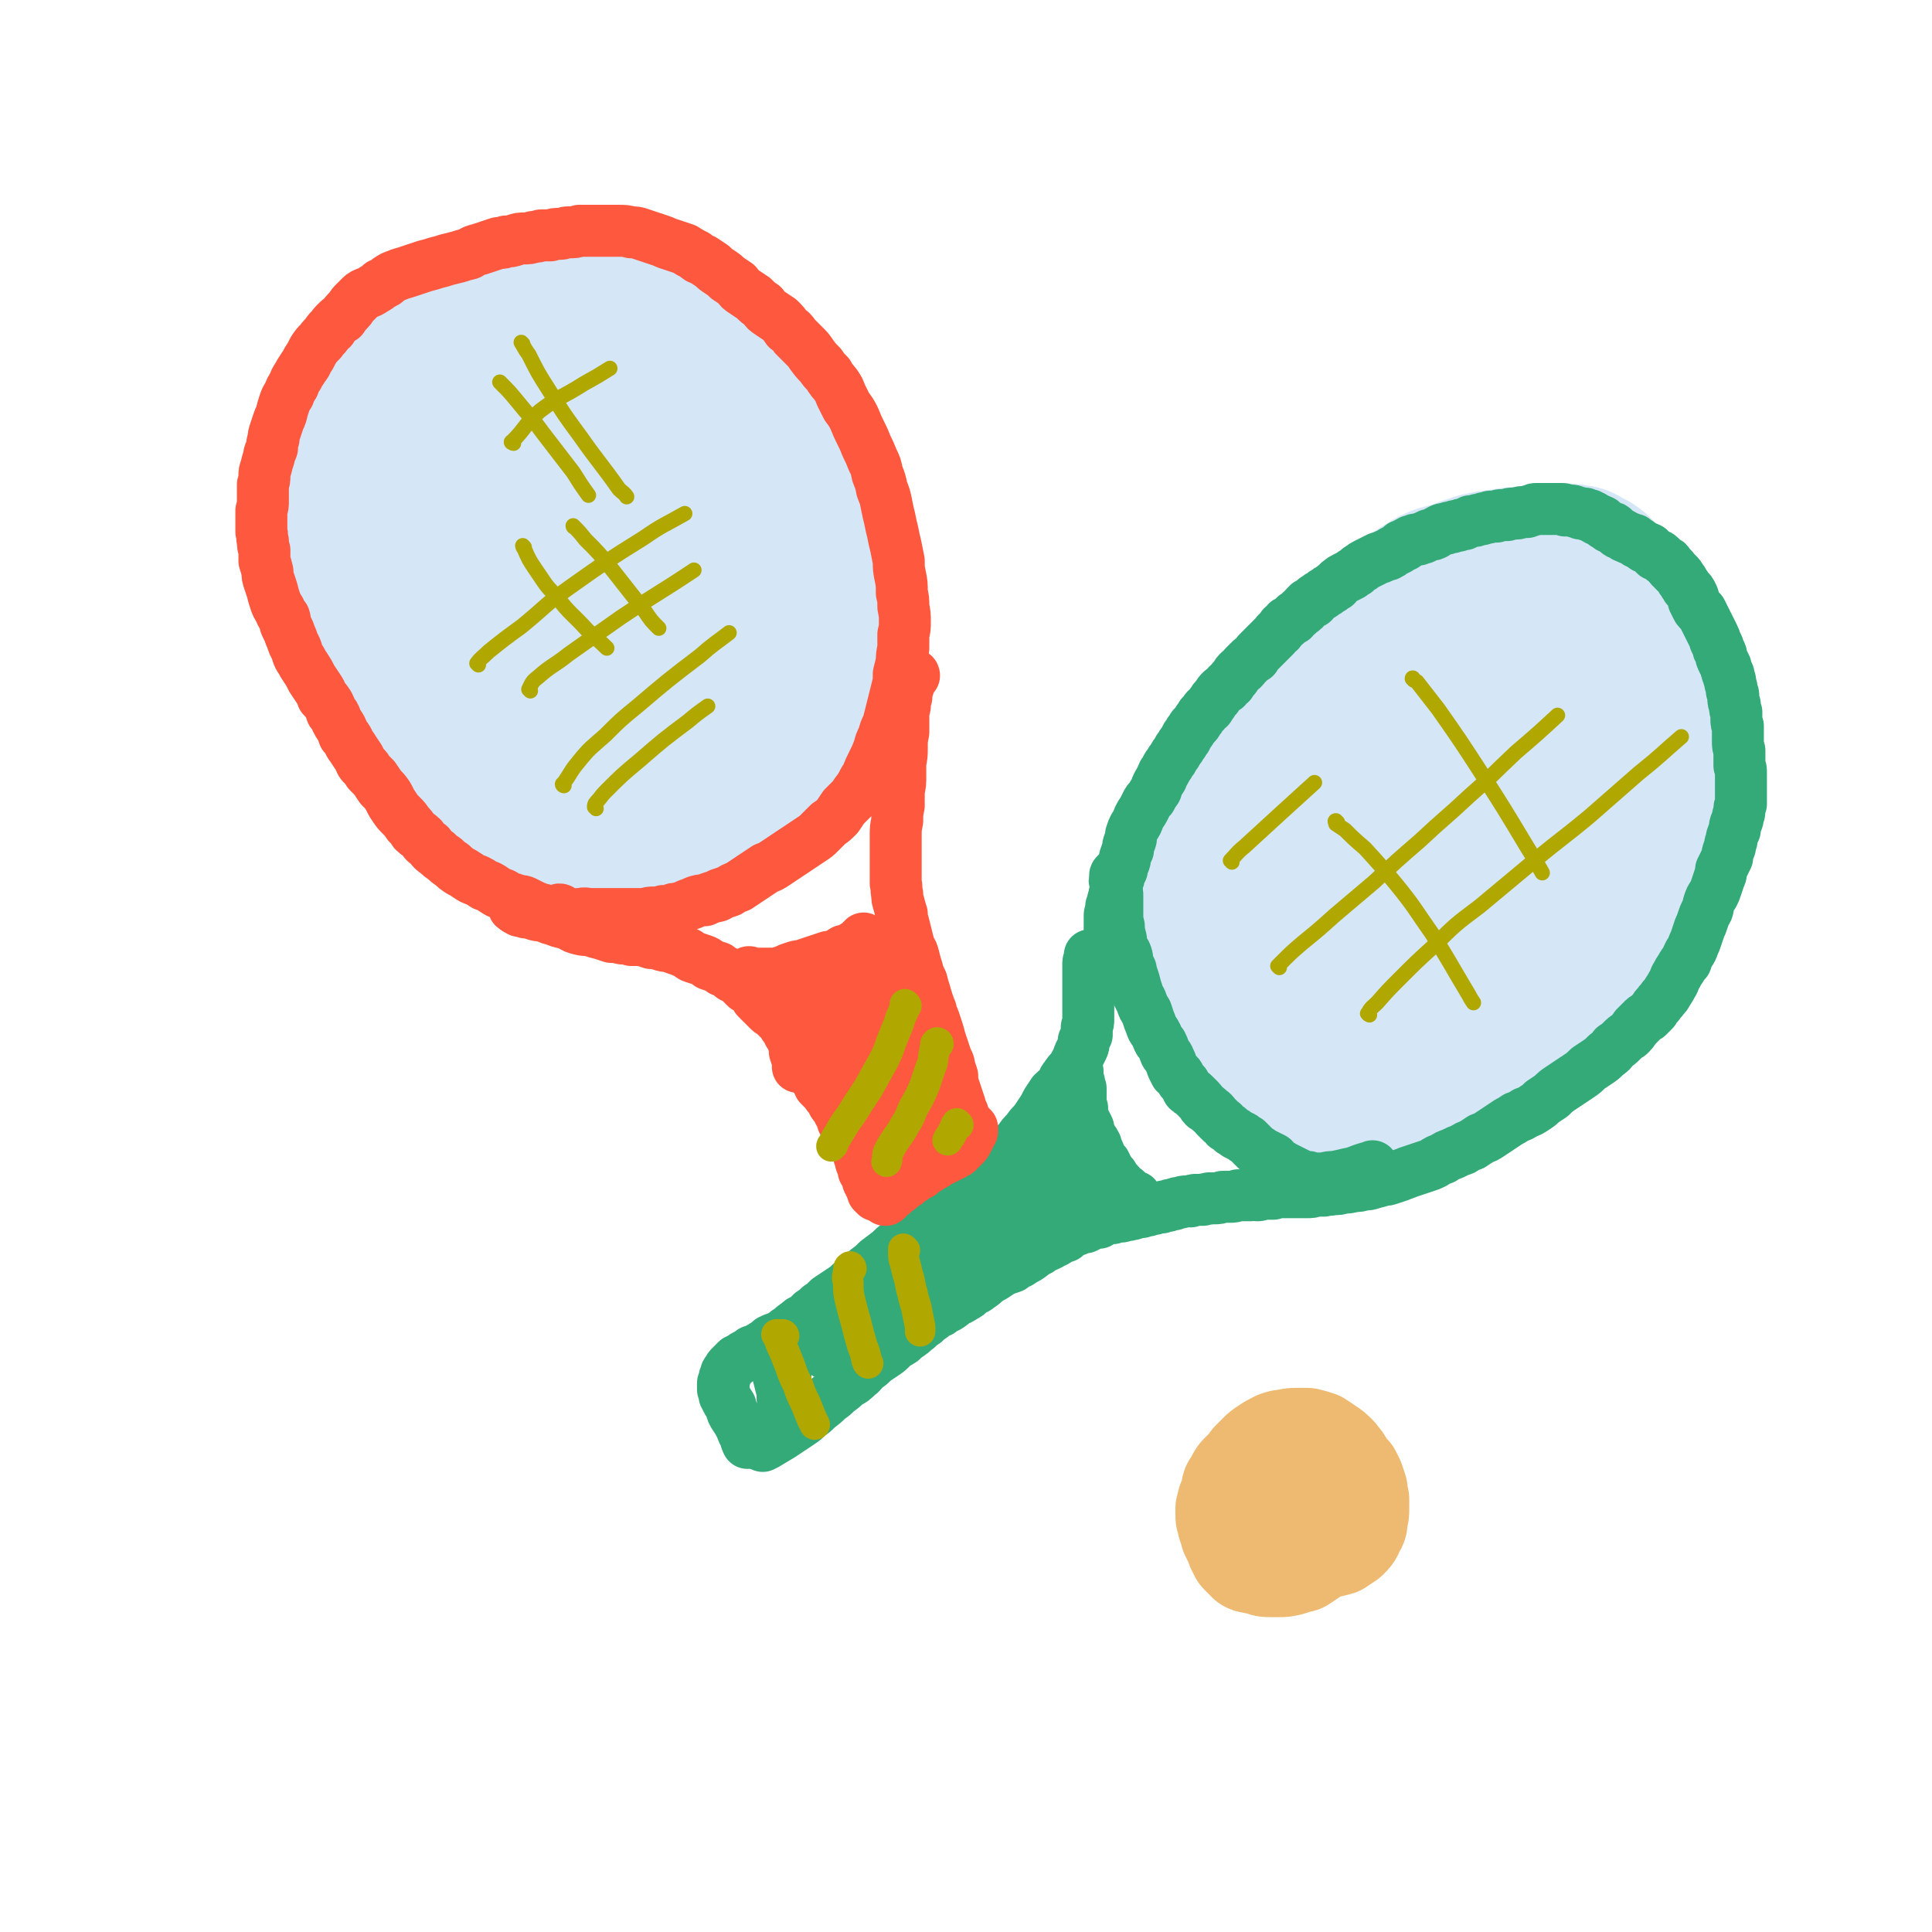 <svg viewBox='0 0 1264 1264' version='1.1' xmlns='http://www.w3.org/2000/svg' xmlns:xlink='http://www.w3.org/1999/xlink'><g fill='none' stroke='rgb(213,230,247)' stroke-width='68' stroke-linecap='round' stroke-linejoin='round'><path d='M345,571c0,0 -1,-1 -1,-1 0,0 0,1 0,1 -1,0 -1,0 -3,0 -1,0 -1,0 -1,0 -1,-1 -1,-1 -2,-2 0,-1 0,-1 -1,-2 0,-1 0,-1 -1,-3 -1,-1 -1,-1 -2,-2 0,-1 0,-1 -1,-2 -1,-1 -1,-1 -2,-2 -1,-1 -1,-1 -1,-2 -1,-1 -1,-2 -2,-3 -1,-2 -1,-2 -1,-4 -2,-2 -1,-2 -3,-5 -1,-2 -1,-2 -2,-4 -2,-2 -2,-2 -3,-3 -2,-2 -2,-2 -3,-4 -1,-2 -1,-2 -3,-4 -2,-2 -2,-2 -4,-4 -1,-3 -1,-3 -3,-5 -2,-2 -2,-2 -4,-4 -2,-3 -2,-3 -4,-5 -2,-3 -2,-3 -4,-6 -1,-2 -1,-2 -3,-5 -2,-3 -2,-3 -4,-5 -2,-3 -2,-3 -4,-6 -2,-3 -2,-3 -4,-6 -3,-4 -3,-4 -5,-8 -2,-4 -2,-4 -4,-7 -3,-5 -2,-5 -5,-9 -2,-3 -2,-3 -4,-7 -2,-4 -2,-4 -5,-7 -2,-4 -2,-4 -4,-8 -2,-4 -2,-4 -4,-8 -2,-5 -2,-5 -4,-11 -2,-4 -2,-4 -3,-9 -1,-5 -2,-5 -3,-10 -1,-4 -1,-4 -2,-9 -1,-5 -1,-5 -2,-10 -1,-6 -1,-6 -2,-12 -1,-6 -1,-6 -1,-13 -1,-5 -1,-5 -1,-11 0,-5 0,-5 0,-10 0,-6 0,-6 1,-12 0,-6 0,-6 1,-13 1,-7 1,-7 3,-13 2,-7 2,-7 4,-13 2,-7 2,-7 4,-13 2,-5 2,-5 5,-10 2,-5 2,-5 4,-9 4,-5 4,-5 8,-10 4,-5 3,-5 7,-10 5,-6 5,-6 11,-11 5,-6 4,-6 10,-11 5,-5 6,-5 12,-9 5,-4 5,-4 11,-8 5,-3 5,-3 11,-5 5,-2 5,-2 11,-3 5,-2 5,-2 10,-3 7,-2 7,-2 15,-3 6,-1 6,-1 12,-2 6,-1 6,-1 12,-1 6,0 6,0 12,0 5,0 5,0 10,1 5,1 5,1 10,3 4,1 4,1 8,2 6,2 6,2 12,5 5,2 5,2 10,5 4,2 4,2 9,6 5,3 5,3 9,7 5,4 5,4 9,9 5,4 5,4 9,9 4,6 4,6 8,11 4,5 5,5 8,10 5,6 4,6 8,12 4,6 4,6 8,12 3,5 3,5 5,10 4,8 4,8 7,16 3,5 3,5 5,11 2,7 3,7 5,14 2,7 2,7 4,14 2,7 2,7 4,14 1,7 1,7 2,14 0,8 0,8 1,15 0,8 0,8 0,16 -1,8 -1,8 -2,16 -1,8 -1,8 -3,15 -1,8 -1,8 -3,15 -2,7 -2,7 -5,14 -2,7 -2,7 -5,14 -3,8 -3,8 -6,15 -4,8 -4,8 -8,15 -3,7 -3,8 -8,14 -4,6 -4,6 -8,11 -4,6 -4,6 -9,10 -5,5 -5,5 -10,9 -5,5 -5,5 -11,9 -6,4 -6,4 -12,8 -5,3 -5,3 -11,5 -5,2 -6,2 -11,3 -7,1 -7,1 -13,1 -6,0 -7,0 -13,-1 -6,-1 -6,-1 -13,-2 -6,-1 -6,-1 -13,-2 -6,-1 -6,-1 -13,-2 -5,-1 -5,-1 -11,-3 -6,-2 -6,-2 -11,-4 -7,-4 -7,-4 -13,-8 -6,-5 -6,-5 -12,-10 -5,-6 -5,-6 -10,-12 -6,-6 -6,-6 -11,-13 -6,-8 -6,-8 -10,-16 -5,-9 -6,-9 -10,-18 -4,-10 -4,-10 -8,-20 -3,-9 -3,-9 -6,-19 -3,-10 -3,-10 -6,-19 -3,-11 -3,-11 -5,-21 -3,-12 -3,-12 -5,-24 -2,-12 -2,-12 -3,-24 -1,-9 -1,-9 -1,-19 0,-7 0,-7 1,-14 1,-6 1,-6 4,-11 2,-6 2,-6 5,-12 4,-6 5,-6 10,-12 6,-7 5,-7 11,-13 7,-6 7,-6 14,-13 7,-5 7,-6 14,-10 7,-5 8,-5 15,-8 8,-3 8,-3 16,-5 8,-1 8,-1 16,-1 9,1 9,1 18,3 8,3 9,3 17,8 9,5 9,5 16,13 9,8 9,8 17,17 8,10 8,10 15,20 7,11 7,11 12,23 6,13 6,13 10,26 5,15 5,15 8,31 2,15 2,15 2,31 0,16 1,16 -1,33 -2,16 -2,17 -6,33 -4,15 -4,15 -10,29 -5,9 -4,10 -11,18 -7,7 -7,9 -16,12 -11,4 -12,4 -24,2 -13,-3 -13,-5 -25,-11 -13,-7 -13,-7 -26,-15 -9,-5 -9,-6 -18,-12 -10,-7 -10,-7 -19,-14 -5,-4 -6,-4 -10,-9 -6,-9 -6,-9 -10,-18 -4,-9 -3,-10 -4,-20 -2,-15 -2,-15 -1,-30 1,-19 2,-19 5,-37 4,-19 4,-19 10,-37 6,-16 5,-17 13,-32 5,-9 5,-10 12,-18 6,-6 7,-7 14,-11 10,-5 10,-5 20,-7 12,-2 12,-2 24,-1 13,1 13,1 26,6 12,5 13,5 24,14 12,9 12,9 20,22 10,14 10,14 15,30 6,18 7,19 8,37 2,18 1,19 -2,36 -4,17 -4,17 -12,33 -7,16 -7,16 -18,31 -9,13 -9,14 -21,24 -10,8 -10,10 -23,13 -10,2 -12,2 -22,-2 -13,-4 -13,-5 -24,-14 -10,-8 -10,-9 -18,-20 -8,-11 -8,-12 -13,-25 -6,-13 -6,-13 -8,-27 -2,-16 -2,-16 -1,-32 1,-16 1,-16 6,-31 4,-14 5,-14 13,-26 7,-12 7,-13 17,-23 9,-9 9,-9 20,-15 10,-5 11,-6 22,-7 11,-2 12,-1 22,2 12,4 13,4 23,13 13,11 13,11 22,25 11,16 11,16 18,33 7,16 7,16 10,32 2,14 2,15 -1,28 -1,12 -1,13 -7,23 -6,10 -6,11 -15,17 -9,7 -11,8 -22,8 -12,1 -14,1 -25,-4 -11,-6 -11,-8 -19,-18 -10,-12 -10,-13 -16,-27 -6,-15 -6,-16 -9,-32 -2,-12 -2,-12 -1,-24 1,-11 1,-11 4,-20 4,-8 4,-9 10,-15 5,-4 7,-4 14,-4 8,-1 8,-1 16,2 10,4 10,4 18,11 9,8 9,9 16,19 7,9 8,9 11,19 3,9 3,10 1,19 -1,9 -2,10 -7,18 -4,7 -5,8 -12,12 -7,3 -9,4 -17,2 -11,-3 -13,-4 -21,-13 -9,-10 -9,-12 -15,-25 -5,-13 -4,-14 -6,-28 -1,-14 -1,-14 0,-29 2,-13 2,-14 7,-26 4,-12 4,-12 11,-22 5,-8 5,-9 13,-14 6,-4 7,-5 14,-5 8,1 9,1 16,6 9,6 9,6 16,15 6,9 7,9 11,20 3,10 3,11 2,22 -1,9 -1,10 -6,18 -3,6 -4,7 -10,9 -9,4 -10,5 -20,4 -8,-1 -9,-2 -15,-7 -12,-10 -12,-11 -21,-24 -8,-12 -7,-12 -13,-25 -4,-9 -4,-9 -6,-18 -1,-7 -1,-7 -1,-13 0,-5 0,-5 2,-9 2,-3 3,-4 6,-5 5,-3 5,-3 10,-3 8,0 8,0 15,1 9,2 10,2 18,5 9,3 9,3 17,7 6,4 7,4 12,9 6,6 6,6 11,13 5,7 5,7 8,14 4,8 4,8 7,16 3,9 3,9 5,18 3,10 2,10 4,19 2,9 2,9 3,18 1,9 0,9 1,18 0,9 0,9 1,18 0,7 0,7 -1,14 0,6 0,6 0,13 -1,6 -1,6 -1,12 -1,6 0,6 -1,12 0,6 0,6 -1,12 -1,6 -1,6 -3,12 -2,7 -2,7 -4,13 -2,6 -2,6 -4,12 -1,4 -1,4 -4,9 -2,4 -2,4 -4,8 -3,5 -3,5 -6,10 -3,4 -3,4 -6,8 -4,4 -3,5 -7,8 -3,3 -4,3 -8,5 -3,2 -4,1 -7,3 -4,2 -4,2 -8,4 -4,2 -4,2 -8,4 -3,2 -3,3 -6,4 -4,2 -4,1 -7,2 -3,1 -3,1 -7,2 -4,0 -4,0 -8,0 -5,-1 -5,-1 -9,-1 -5,-1 -5,-1 -10,-2 -4,0 -4,0 -9,-1 -5,-1 -5,0 -9,-1 -5,-1 -5,-2 -9,-4 -5,-2 -5,-2 -10,-4 -5,-3 -5,-4 -10,-7 -5,-3 -5,-3 -10,-7 -4,-2 -4,-2 -8,-5 -5,-3 -5,-3 -9,-7 -5,-4 -5,-4 -9,-9 -4,-4 -4,-4 -9,-9 -4,-5 -4,-5 -8,-10 -4,-5 -4,-5 -7,-10 -4,-5 -4,-5 -7,-10 -4,-6 -4,-6 -8,-12 -4,-6 -4,-6 -7,-13 -3,-7 -3,-7 -6,-14 -3,-7 -3,-7 -6,-14 -2,-7 -2,-7 -5,-14 -3,-8 -3,-8 -6,-16 -2,-7 -2,-7 -5,-14 -2,-6 -2,-6 -5,-13 -1,-5 -2,-5 -3,-11 -1,-5 -1,-5 -2,-11 -1,-6 -1,-6 -2,-12 0,-8 0,-8 0,-15 0,-9 0,-9 1,-18 1,-8 1,-8 3,-16 1,-7 1,-7 4,-13 2,-7 2,-7 5,-13 4,-7 4,-7 9,-12 5,-7 5,-6 11,-12 5,-5 5,-5 10,-10 5,-4 6,-4 11,-8 5,-3 5,-3 11,-7 6,-4 6,-3 12,-7 7,-4 7,-4 14,-9 6,-4 6,-4 13,-8 6,-3 6,-3 13,-6 5,-3 5,-3 10,-4 5,-1 5,-1 10,-1 5,0 5,0 10,0 6,0 6,1 11,1 6,1 6,1 11,1 5,1 5,1 10,2 5,2 5,2 10,3 5,2 5,2 10,4 4,2 4,3 9,5 5,2 5,2 10,4 5,3 5,3 10,5 5,2 5,2 10,5 4,2 4,2 8,5 4,3 4,3 8,6 4,3 4,3 8,6 4,3 4,3 7,7 4,4 4,4 8,8 4,4 4,4 7,9 4,4 4,4 7,9 4,5 4,5 7,10 4,5 4,5 7,11 3,5 3,5 6,11 3,6 4,6 6,12 3,7 3,7 6,14 2,7 2,7 4,14 2,7 2,7 4,15 2,7 1,7 3,14 1,8 1,8 2,15 1,8 1,8 2,16 0,7 0,7 1,15 0,8 0,8 0,16 0,7 0,7 -1,14 -1,6 -1,7 -2,13 -1,6 -1,6 -3,12 -1,6 -1,6 -4,12 -2,7 -2,7 -5,13 -2,6 -2,6 -6,12 -3,5 -3,5 -6,9 -3,5 -3,5 -7,9 -4,4 -4,4 -9,7 -4,4 -4,4 -10,8 -5,4 -5,4 -10,8 -6,3 -6,3 -12,7 -5,3 -5,3 -11,5 -6,3 -5,3 -11,5 -5,2 -6,2 -11,4 -6,1 -6,1 -11,2 -6,1 -6,2 -12,2 -6,1 -6,1 -12,1 -6,0 -6,0 -12,0 -6,0 -6,0 -12,-1 -6,-1 -6,-2 -12,-4 -7,-3 -7,-3 -14,-6 -6,-3 -6,-3 -13,-6 -6,-2 -6,-2 -12,-5 -6,-3 -6,-3 -12,-6 -6,-5 -6,-5 -12,-11 -7,-6 -7,-6 -13,-14 -6,-7 -6,-7 -10,-15 -5,-9 -5,-9 -8,-18 -3,-8 -2,-9 -3,-18 '/><path d='M790,547c-1,0 -1,-1 -1,-1 0,0 0,0 0,0 1,-1 0,-1 0,-2 1,-4 1,-4 2,-7 2,-5 2,-4 5,-9 3,-6 3,-6 6,-12 4,-9 4,-9 8,-17 5,-9 5,-9 10,-19 6,-9 6,-9 11,-18 6,-8 5,-8 11,-16 6,-8 6,-8 12,-15 6,-7 6,-8 12,-14 7,-8 7,-7 14,-14 8,-6 8,-7 16,-12 8,-7 8,-7 17,-12 8,-5 8,-5 16,-10 8,-4 9,-4 17,-6 8,-3 8,-3 17,-6 9,-2 9,-2 18,-3 9,-2 9,-1 18,-2 9,-1 9,-1 17,-1 8,-1 8,-1 16,0 6,1 7,1 12,4 6,3 6,3 11,7 4,4 4,4 8,10 4,6 4,6 7,13 3,8 3,8 6,16 2,9 2,9 3,18 1,10 1,11 0,21 -1,12 -2,12 -5,24 -3,12 -3,12 -8,24 -5,14 -4,14 -10,28 -6,13 -6,13 -12,25 -9,16 -8,16 -17,31 -10,16 -10,16 -20,32 -10,15 -10,15 -21,29 -11,15 -10,15 -23,28 -12,13 -12,13 -25,24 -13,10 -13,11 -28,19 -14,7 -14,7 -29,11 -14,4 -14,4 -29,5 -11,0 -12,0 -22,-3 -9,-2 -10,-3 -17,-8 -8,-5 -8,-5 -14,-12 -6,-8 -5,-8 -10,-17 -5,-10 -5,-10 -9,-20 -5,-11 -5,-11 -8,-23 -3,-12 -3,-12 -4,-24 -2,-12 -2,-12 -2,-23 0,-12 0,-12 3,-23 3,-12 3,-12 7,-24 5,-14 5,-14 12,-26 8,-15 9,-15 18,-29 9,-13 9,-13 20,-25 10,-12 11,-12 23,-22 11,-10 11,-10 24,-18 12,-8 12,-7 25,-13 13,-6 13,-6 27,-11 14,-4 14,-4 28,-8 13,-2 13,-3 26,-4 12,-1 12,-2 23,0 11,1 11,1 21,5 9,4 10,4 18,11 8,7 9,8 15,17 6,11 7,11 10,23 3,14 4,14 3,28 -1,15 -2,16 -6,30 -6,16 -6,16 -14,31 -10,16 -11,16 -23,31 -15,18 -15,18 -32,34 -17,17 -18,17 -36,33 -17,15 -17,16 -35,30 -13,10 -13,11 -28,18 -10,5 -11,5 -22,5 -8,1 -9,0 -15,-4 -8,-6 -9,-7 -13,-17 -5,-12 -4,-13 -5,-27 -1,-19 -1,-20 2,-38 3,-19 3,-19 9,-36 6,-14 6,-15 14,-27 8,-13 8,-13 19,-25 11,-11 11,-11 24,-20 12,-9 12,-10 25,-16 13,-6 13,-7 26,-10 12,-2 12,-3 23,-2 10,2 11,2 18,8 9,8 9,9 13,19 5,13 5,13 6,27 1,16 1,17 -2,32 -5,18 -5,18 -14,34 -9,16 -10,16 -22,29 -12,13 -13,13 -27,23 -14,9 -14,10 -29,14 -13,4 -14,4 -27,3 -12,-2 -12,-3 -22,-10 -10,-6 -10,-7 -16,-17 -6,-10 -7,-11 -9,-23 -3,-15 -2,-16 -1,-31 1,-18 2,-18 6,-36 4,-15 4,-16 12,-29 6,-12 6,-13 15,-23 9,-9 9,-9 20,-16 10,-6 11,-7 22,-10 10,-2 11,-2 22,0 10,3 11,4 20,11 9,8 10,9 16,20 7,13 7,13 9,27 3,15 2,16 0,31 -2,15 -2,15 -8,28 -7,16 -7,16 -18,30 -11,15 -11,16 -25,27 -16,12 -16,13 -34,20 -12,5 -14,6 -27,3 -11,-2 -12,-3 -20,-11 -9,-9 -10,-10 -14,-21 -7,-19 -6,-20 -8,-39 -1,-21 -1,-22 3,-41 4,-16 4,-17 12,-30 8,-12 9,-12 20,-21 12,-8 13,-8 27,-13 15,-4 16,-4 32,-5 16,-2 17,-2 33,0 15,2 16,2 29,9 10,6 12,7 18,17 7,9 8,11 8,22 1,13 0,14 -6,25 -7,14 -9,14 -21,25 -13,12 -14,12 -30,21 -14,8 -15,9 -31,13 -11,2 -13,3 -23,0 -8,-3 -10,-6 -13,-14 -5,-13 -4,-14 -4,-29 2,-20 2,-21 9,-39 5,-15 5,-16 15,-27 7,-8 8,-8 17,-11 8,-3 10,-2 17,0 8,2 9,3 14,9 7,8 9,9 11,19 3,15 2,16 -1,31 -3,19 -4,20 -13,37 -9,16 -10,16 -23,30 -10,12 -11,12 -24,20 -8,5 -10,7 -19,6 -5,0 -7,-2 -9,-8 -4,-12 -4,-14 -3,-28 1,-14 2,-14 6,-28 3,-9 3,-9 9,-17 4,-6 5,-5 11,-10 5,-3 5,-3 10,-6 3,-1 4,-1 7,-3 1,-1 2,-2 2,-4 -1,-3 -2,-4 -4,-7 -4,-6 -4,-5 -8,-11 -4,-8 -5,-8 -8,-15 -3,-8 -2,-8 -4,-16 -1,-5 -1,-6 0,-11 0,-6 0,-6 2,-12 3,-6 3,-6 7,-12 4,-7 4,-7 9,-13 6,-8 6,-7 13,-15 8,-8 8,-8 15,-15 7,-6 7,-7 14,-12 6,-5 6,-5 12,-9 5,-3 5,-3 10,-6 5,-3 5,-3 10,-6 5,-2 5,-2 10,-4 5,-2 5,-2 10,-3 4,-1 4,-1 9,0 4,0 4,0 8,1 4,1 4,1 8,3 5,3 5,3 9,5 4,3 4,4 8,7 4,3 4,3 7,6 4,3 3,3 6,6 3,3 3,3 6,7 2,3 2,3 4,6 2,4 2,4 4,8 2,3 2,3 4,7 1,4 1,4 2,8 2,5 2,5 3,10 1,4 1,4 3,9 1,5 1,5 2,9 1,5 0,5 1,10 1,5 1,5 2,11 0,5 1,5 1,10 0,6 1,6 0,11 0,6 0,6 0,12 -1,6 -1,6 -2,12 -2,7 -2,7 -5,15 -2,6 -2,6 -4,13 -2,5 -1,5 -3,11 -3,7 -3,7 -7,14 -3,8 -3,8 -7,15 -5,8 -5,8 -9,15 -5,8 -5,8 -10,16 -5,8 -5,8 -10,15 -6,8 -5,8 -11,15 -7,7 -7,7 -14,14 -7,6 -7,7 -15,13 -8,6 -8,6 -17,12 -10,6 -10,6 -20,12 -9,5 -9,5 -19,9 -9,5 -10,4 -19,8 -9,3 -9,3 -18,6 -8,2 -8,2 -17,3 -8,1 -8,1 -16,0 -8,-1 -8,-1 -16,-4 -8,-3 -8,-4 -15,-9 -8,-7 -8,-7 -15,-15 -7,-7 -7,-7 -12,-15 -4,-5 -5,-5 -8,-11 -2,-5 -3,-5 -4,-10 -1,-6 -2,-6 -1,-12 0,-10 0,-10 2,-19 3,-13 3,-13 7,-26 6,-16 6,-16 13,-32 7,-16 6,-17 15,-33 9,-15 9,-15 20,-29 11,-15 11,-15 24,-28 14,-15 14,-15 30,-28 15,-11 15,-11 32,-21 15,-8 15,-9 32,-14 13,-5 14,-5 28,-6 11,-1 12,-1 21,3 10,4 11,5 17,14 7,10 8,11 11,24 5,16 5,16 5,33 0,18 0,19 -5,37 -6,18 -7,18 -18,34 -12,16 -12,16 -28,29 -17,13 -18,14 -37,22 -19,8 -20,10 -40,12 -16,1 -18,1 -33,-6 -14,-6 -15,-8 -24,-21 -10,-12 -10,-13 -14,-28 -4,-15 -4,-16 -2,-31 1,-15 1,-16 8,-30 7,-14 8,-14 20,-25 13,-12 14,-12 29,-19 16,-8 16,-8 33,-11 15,-3 16,-4 30,-2 14,2 15,2 26,9 12,7 12,8 20,19 7,11 8,12 11,24 3,11 3,12 1,23 -1,11 -2,12 -8,21 -8,11 -9,11 -19,20 -10,9 -10,10 -23,16 -10,5 -11,6 -22,5 -10,-1 -12,-1 -19,-9 -8,-9 -5,-12 -11,-24 '/><path d='M944,520c0,0 -1,0 -1,-1 0,0 0,1 0,1 3,-10 2,-11 5,-22 3,-8 4,-8 8,-16 1,-1 1,-1 2,-2 '/></g>
<g fill='none' stroke='rgb(51,170,119)' stroke-width='34' stroke-linecap='round' stroke-linejoin='round'><path d='M726,634c0,0 -1,-1 -1,-1 0,0 0,0 0,-1 0,0 0,0 -1,-1 0,-1 1,-1 1,-2 0,-2 -1,-2 0,-3 0,-2 0,-2 0,-4 1,-2 1,-2 1,-4 0,-2 0,-2 0,-5 0,-1 0,-1 0,-3 0,-2 0,-2 0,-3 0,-1 0,-1 0,-3 0,-1 0,-1 0,-2 0,-1 0,-1 0,-3 0,-1 0,-1 1,-3 0,-1 0,-1 0,-3 1,-1 1,-1 1,-2 0,-2 0,-2 1,-4 0,-2 0,-2 1,-4 0,-2 0,-2 0,-4 1,-1 1,-1 1,-3 1,-1 1,-1 1,-3 1,-2 1,-2 2,-4 0,-2 0,-2 1,-4 1,-2 1,-2 1,-4 1,-3 1,-3 2,-5 0,-3 0,-3 1,-5 1,-2 1,-2 1,-5 1,-3 1,-3 2,-5 2,-3 2,-3 3,-6 1,-2 1,-2 3,-5 1,-2 1,-2 2,-4 1,-2 1,-2 3,-4 1,-2 1,-2 3,-5 1,-1 0,-1 1,-3 1,-2 1,-2 3,-5 0,-1 0,-1 1,-3 1,-1 1,-1 2,-3 0,-1 1,-1 1,-2 1,-1 1,-1 2,-3 1,-1 1,-1 2,-3 1,-2 1,-1 2,-3 1,-2 1,-2 2,-3 1,-2 1,-2 2,-3 1,-2 1,-2 2,-3 0,-1 0,-1 1,-2 1,-2 1,-2 2,-3 1,-2 1,-2 2,-3 2,-2 2,-2 3,-4 1,-1 1,-1 2,-3 1,-1 1,-1 2,-2 1,-2 1,-2 3,-3 1,-2 1,-2 2,-3 1,-2 1,-2 3,-4 1,-1 1,-2 2,-3 2,-2 2,-2 4,-3 1,-2 1,-2 3,-3 1,-2 1,-2 3,-4 1,-2 1,-2 3,-4 2,-2 2,-1 3,-3 2,-2 2,-2 3,-3 2,-2 2,-2 4,-3 1,-2 1,-2 3,-4 1,-1 1,-1 3,-3 2,-2 2,-2 4,-4 1,-1 1,-1 3,-3 1,-1 1,-2 3,-3 1,-2 1,-1 2,-3 2,-1 2,-1 3,-3 2,-1 2,-1 4,-2 1,-2 1,-2 3,-3 1,-1 1,-1 2,-2 2,-1 2,-1 3,-3 1,-1 1,-1 2,-2 2,-1 2,-1 3,-1 1,-2 1,-2 3,-3 1,-1 1,-1 3,-2 1,-1 1,-1 3,-2 1,-1 1,-1 3,-2 1,-1 1,-1 3,-2 1,-1 1,-2 3,-3 1,-1 1,-1 3,-2 2,-1 2,-1 4,-2 1,-1 1,-1 3,-2 2,-2 2,-2 4,-3 1,-1 1,-1 3,-2 2,-1 2,-1 4,-2 2,-1 2,-1 4,-2 1,0 1,0 3,-1 2,-1 2,-1 3,-1 2,-1 2,-1 3,-2 2,-1 2,-1 4,-2 1,-1 1,-1 2,-2 2,0 2,0 3,-1 1,-1 1,-1 3,-2 1,0 1,0 3,-1 1,0 1,0 2,0 2,-1 2,-1 3,-1 2,-1 2,-1 4,-2 2,0 2,0 4,-1 1,-1 1,-1 3,-2 2,-1 2,-1 4,-1 2,-1 2,-1 4,-1 2,-1 2,-1 4,-1 2,-1 2,-1 4,-1 2,-1 2,-1 4,-2 3,0 3,0 5,-1 2,0 2,0 4,-1 2,0 2,0 4,-1 2,0 2,0 4,0 2,-1 2,-1 4,-1 2,0 2,0 3,0 2,-1 2,-1 4,-1 1,0 1,0 2,0 2,0 2,-1 4,-1 1,0 1,0 3,0 2,-1 2,-1 3,-1 2,-1 2,-1 3,-1 1,0 1,0 3,0 1,0 1,0 2,0 2,0 2,0 3,0 2,0 2,0 3,0 1,0 1,0 3,0 1,0 1,0 3,0 1,0 1,0 2,1 2,0 2,0 3,0 2,0 2,0 4,1 1,0 1,0 3,1 1,0 1,0 3,0 1,1 1,1 3,1 1,1 1,1 2,1 1,1 1,1 3,2 1,0 1,0 3,1 1,1 1,1 2,2 2,1 2,1 3,2 2,0 2,0 3,1 1,1 1,1 2,2 1,1 1,1 2,1 2,1 2,1 3,2 2,1 2,1 3,1 1,1 1,1 3,1 1,1 1,1 2,2 1,0 1,0 2,1 2,1 2,1 3,2 1,0 1,0 3,1 1,1 1,1 2,2 1,1 1,1 2,2 1,0 2,0 3,1 1,1 1,1 2,2 1,1 1,1 3,2 1,1 1,2 2,3 1,1 1,0 2,2 1,1 1,1 2,2 2,2 2,2 3,4 1,1 1,1 2,3 1,1 1,2 2,3 2,2 2,2 3,4 1,2 1,2 1,4 1,2 1,2 2,4 1,2 1,2 3,3 1,2 1,2 2,4 1,2 1,2 2,4 1,2 1,2 2,4 1,2 1,2 2,4 1,2 1,2 1,3 1,2 1,2 2,4 0,3 1,2 2,5 0,2 0,2 1,4 1,2 1,2 2,4 0,2 1,2 1,4 1,1 1,1 1,3 1,2 1,2 1,4 1,3 1,3 1,5 1,2 1,2 1,4 0,3 0,3 1,5 0,3 0,3 1,5 0,2 0,2 0,4 0,3 0,3 1,5 0,3 0,3 0,5 0,3 0,3 0,5 0,3 0,3 1,6 0,2 0,2 0,5 0,3 0,3 0,5 1,2 1,2 1,5 0,2 0,2 0,4 0,2 0,2 0,5 0,3 0,3 0,6 0,2 0,2 0,5 -1,2 -1,2 -1,4 0,2 0,2 -1,4 0,2 0,2 -1,4 -1,2 -1,2 -1,5 -1,2 -1,2 -2,5 0,2 0,2 -1,4 0,2 0,2 -1,4 -1,3 -1,3 -1,5 -1,2 -1,2 -2,4 -1,2 -1,2 -2,4 0,3 0,3 -1,5 -1,3 -1,3 -2,6 -1,3 -1,3 -2,5 -2,3 -2,3 -3,6 -1,3 0,3 -2,6 -1,2 -1,2 -2,5 -1,3 -1,3 -2,5 -1,3 -1,3 -2,6 -1,3 -1,3 -2,5 -1,3 -1,3 -3,6 -1,2 -1,2 -2,5 -2,2 -2,2 -3,4 -2,3 -2,3 -3,5 -2,3 -1,3 -3,6 -1,2 -1,2 -3,5 -1,2 -1,2 -3,4 -1,2 -2,2 -3,4 -2,2 -2,2 -3,4 -2,2 -2,2 -4,4 -2,1 -2,1 -4,3 -2,2 -2,2 -4,4 -2,3 -2,3 -4,5 -3,2 -3,2 -5,4 -2,2 -2,2 -5,4 -2,3 -2,3 -5,5 -3,3 -3,3 -6,5 -3,2 -3,2 -6,4 -3,3 -3,3 -6,5 -3,2 -3,2 -6,4 -3,2 -3,2 -6,4 -3,2 -3,2 -6,5 -3,2 -3,2 -6,4 -2,2 -2,2 -5,4 -3,2 -3,2 -6,3 -3,2 -3,2 -6,3 -3,2 -3,2 -5,3 -3,2 -3,2 -6,4 -3,2 -3,2 -6,4 -3,2 -3,2 -6,3 -3,2 -3,2 -6,4 -3,1 -3,1 -6,3 -3,1 -3,1 -7,3 -3,1 -3,1 -6,3 -3,1 -3,1 -6,3 -2,1 -2,1 -5,2 -3,1 -3,1 -6,2 -3,1 -3,1 -6,2 -2,1 -3,1 -5,2 -3,1 -3,1 -6,2 -3,1 -3,1 -5,1 -3,1 -3,1 -7,2 -3,1 -3,1 -6,1 -3,1 -3,1 -6,1 -4,1 -4,1 -7,1 -3,1 -3,1 -7,1 -3,1 -3,0 -6,1 -3,0 -3,0 -5,0 -3,1 -3,1 -6,1 -2,0 -2,0 -5,0 -2,0 -2,0 -5,0 -2,0 -2,0 -4,0 -2,0 -2,0 -4,0 -2,0 -2,0 -4,1 -2,0 -2,0 -4,0 -1,0 -1,0 -3,0 -2,1 -2,1 -4,1 -2,0 -2,-1 -4,0 -2,0 -2,0 -4,0 -2,0 -2,0 -4,0 -3,1 -3,1 -5,1 -3,0 -3,0 -5,0 -3,1 -3,1 -5,1 -2,0 -2,0 -4,0 -2,1 -2,0 -4,1 -2,0 -2,0 -4,0 -2,0 -2,0 -4,1 -2,0 -2,0 -3,0 -3,0 -3,1 -5,1 -1,0 -1,0 -3,1 -2,0 -2,0 -4,1 -2,0 -2,0 -4,1 -2,0 -2,0 -5,1 -2,0 -2,0 -4,1 -2,0 -2,0 -4,1 -3,0 -3,0 -5,1 -2,1 -2,0 -4,1 -3,0 -3,1 -5,1 -3,0 -3,0 -5,1 -3,0 -3,0 -5,1 -2,0 -2,1 -4,2 -2,0 -3,0 -5,1 -2,1 -2,1 -4,2 -2,0 -2,0 -4,1 -2,1 -3,1 -5,2 -2,1 -2,1 -4,3 -3,1 -3,1 -5,2 -2,2 -2,1 -5,3 -2,1 -2,1 -5,2 -2,2 -2,2 -5,3 -2,2 -2,2 -5,4 -2,1 -2,1 -5,3 -3,1 -3,1 -5,3 -3,1 -3,1 -6,2 -3,2 -3,2 -6,4 -2,1 -2,1 -5,3 -2,2 -2,2 -5,4 -2,2 -3,1 -5,3 -2,2 -2,2 -4,3 -3,2 -3,2 -6,3 -2,2 -2,2 -5,4 -2,1 -3,1 -5,3 -3,1 -3,1 -5,3 -3,2 -3,2 -5,4 -3,2 -3,2 -5,4 -3,2 -2,2 -5,4 -3,2 -3,2 -5,4 -3,2 -4,2 -6,4 -3,3 -3,3 -6,5 -3,2 -3,2 -6,4 -3,3 -3,3 -6,5 -3,3 -2,3 -5,5 -3,3 -3,3 -7,5 -3,3 -3,3 -6,5 -3,3 -3,3 -6,5 -3,3 -3,3 -7,6 -3,3 -3,3 -6,5 -3,3 -3,3 -6,5 -3,2 -3,2 -6,4 -3,2 -3,2 -6,4 -5,3 -5,3 -10,6 -1,0 -1,0 -2,1 '/><path d='M714,626c0,0 -1,-1 -1,-1 0,0 0,0 0,1 0,1 0,1 0,2 -1,1 -1,1 -1,3 0,2 0,2 0,4 0,3 0,3 0,5 0,3 0,3 0,5 0,2 0,2 0,5 0,3 0,3 0,6 0,3 0,3 0,6 0,2 0,2 0,5 0,2 0,2 -1,5 0,3 0,3 0,5 -1,2 -1,2 -2,4 0,3 0,3 -1,5 -1,2 -1,2 -2,4 -1,3 -1,3 -2,5 -2,3 -1,3 -3,5 -2,2 -2,2 -4,5 -2,2 -1,3 -3,5 -2,3 -3,3 -5,5 -2,3 -2,3 -4,6 -2,4 -2,4 -4,7 -2,3 -2,3 -4,6 -3,3 -3,3 -5,6 -3,3 -3,3 -5,6 -3,3 -3,3 -5,6 -3,3 -3,3 -6,5 -3,3 -3,3 -6,5 -3,3 -3,3 -5,6 -4,3 -3,3 -7,6 -3,3 -3,3 -6,6 -4,3 -4,3 -7,6 -4,3 -4,2 -8,5 -3,3 -3,3 -7,6 -4,2 -4,2 -7,5 -4,3 -4,3 -7,5 -4,3 -4,3 -7,6 -4,3 -4,3 -7,6 -4,3 -4,3 -8,6 -3,3 -3,3 -7,6 -3,3 -3,3 -7,6 -3,2 -3,2 -6,5 -3,2 -3,2 -6,4 -3,2 -3,2 -6,4 -3,3 -3,3 -6,5 -2,2 -2,2 -5,4 -2,2 -2,2 -4,4 -3,1 -3,1 -5,3 -3,2 -3,2 -5,4 -2,1 -2,1 -4,3 -2,1 -2,1 -4,2 -3,1 -3,1 -5,2 -2,2 -2,2 -4,3 -1,1 -2,1 -3,2 -2,1 -2,1 -5,2 -1,1 -1,1 -3,2 -2,1 -2,1 -3,2 -2,1 -2,1 -4,2 -1,1 -1,1 -2,2 -1,1 -1,1 -2,2 -1,1 -1,1 -2,3 -1,1 -1,1 -1,2 -1,2 -1,2 -1,3 0,2 -1,2 -1,3 0,2 0,2 0,4 1,2 1,2 1,4 2,4 2,4 4,7 1,4 1,4 3,7 2,3 2,3 4,7 1,3 1,3 3,6 0,2 0,2 1,4 0,0 0,0 0,0 '/><path d='M705,701c0,0 -1,-1 -1,-1 0,0 0,1 0,2 1,1 0,1 1,2 0,2 0,2 1,4 0,2 0,2 1,4 0,1 0,1 0,3 0,1 0,1 0,3 0,1 0,1 0,3 0,2 0,2 1,4 0,2 0,2 0,5 1,2 1,2 2,4 1,2 1,2 2,4 0,2 0,2 1,4 1,2 1,2 2,4 1,1 1,1 2,3 0,2 0,1 1,3 1,2 1,2 1,3 1,2 1,2 2,4 1,1 1,1 2,2 1,2 1,2 2,4 1,2 1,2 3,4 1,2 1,2 2,4 2,1 2,1 3,3 2,2 2,1 4,3 1,2 1,2 2,3 1,1 2,1 3,2 1,0 1,0 1,-1 '/><path d='M514,892c0,0 0,-1 -1,-1 -1,0 -1,1 -2,1 -1,0 -1,0 -1,1 -1,0 -1,-1 -1,0 -1,0 -1,1 0,1 0,3 0,3 0,5 1,4 1,4 2,8 1,4 1,4 1,8 1,3 1,3 1,7 0,1 0,1 0,2 0,0 0,1 0,0 0,-1 0,-1 0,-2 0,-3 0,-3 0,-7 0,-4 -1,-4 -1,-8 1,-4 1,-5 2,-9 0,-3 0,-3 2,-7 2,-3 2,-4 5,-7 3,-3 3,-3 7,-5 6,-3 6,-2 12,-5 8,-3 8,-3 16,-7 9,-5 9,-5 18,-10 9,-5 9,-5 18,-11 8,-6 8,-5 17,-11 7,-5 7,-5 14,-10 4,-4 4,-4 9,-7 2,-1 2,-1 4,-2 1,0 1,0 1,0 -2,2 -2,2 -4,4 -4,5 -4,5 -10,9 -8,6 -8,6 -17,12 -10,7 -10,7 -21,15 -10,7 -10,7 -20,13 -6,5 -6,5 -13,9 -5,4 -5,4 -10,7 -1,1 -2,1 -1,0 1,-2 1,-2 4,-5 5,-6 5,-6 11,-12 8,-6 8,-6 15,-12 12,-10 12,-10 24,-19 13,-9 13,-9 26,-17 15,-9 15,-8 30,-16 7,-3 7,-4 14,-7 4,-2 4,-1 8,-2 0,-1 1,-1 1,-1 0,1 -1,1 -2,2 -4,0 -4,0 -8,1 -4,0 -4,0 -8,0 -3,0 -4,1 -7,0 -1,-1 -2,-2 -2,-3 -1,-3 -1,-3 -1,-6 1,-3 1,-4 3,-7 3,-4 3,-4 7,-6 3,-2 4,-2 7,-2 4,0 4,1 8,3 3,1 4,1 6,3 2,2 2,2 2,4 1,1 1,2 0,2 -1,1 -1,2 -3,2 -1,0 -2,0 -3,-1 -2,-1 -1,-2 -2,-4 0,-3 -1,-3 0,-6 1,-3 1,-3 3,-6 2,-3 2,-4 4,-6 2,-3 3,-3 5,-4 2,-1 3,-1 4,0 3,1 3,1 4,3 2,2 1,2 2,4 0,1 0,1 0,2 -1,1 -1,1 -2,1 -1,0 -1,0 -2,0 -1,-1 -1,-1 -1,-1 0,0 0,0 1,0 1,0 1,0 2,0 2,0 2,0 3,1 1,0 1,0 2,0 0,0 0,0 1,0 0,0 0,0 0,0 0,1 0,1 0,1 0,1 0,1 -1,1 0,1 0,1 0,2 -1,0 -1,1 -1,1 0,0 0,0 0,0 -1,-1 -1,-1 -1,-2 0,-1 0,-1 0,-2 0,0 0,0 0,0 0,0 0,1 1,1 2,2 2,2 5,3 2,2 2,2 5,4 2,1 2,1 3,2 0,0 0,0 0,0 0,-2 -1,-2 -2,-3 -2,-4 -2,-4 -5,-7 -3,-4 -3,-4 -6,-8 -2,-4 -2,-4 -5,-7 -1,-2 -1,-2 -2,-3 0,0 -1,0 -1,0 0,1 0,1 1,2 1,3 1,3 3,5 2,2 2,2 4,4 '/><path d='M731,573c-1,0 -1,-1 -1,-1 -1,1 0,1 0,2 -1,2 -1,2 0,3 0,2 0,2 0,4 1,3 1,3 1,5 0,3 0,3 0,5 0,4 0,4 0,7 0,4 0,4 1,8 0,3 0,3 1,7 1,3 0,3 1,6 1,3 2,3 3,6 1,3 0,3 1,6 1,3 2,2 2,5 1,3 1,3 2,6 1,4 1,4 2,7 1,4 2,4 3,7 1,3 1,3 3,6 1,3 1,3 2,6 1,2 1,3 2,5 2,3 2,3 3,5 1,3 1,3 3,5 1,2 1,2 2,5 1,3 2,2 3,5 1,2 1,2 2,5 1,2 1,2 2,4 2,1 2,1 3,3 1,2 1,2 3,4 1,2 1,2 2,4 2,2 2,1 4,3 2,2 2,2 4,4 2,2 1,2 3,4 2,1 2,1 4,3 2,1 2,2 3,3 2,2 2,2 4,4 2,1 1,1 3,3 2,1 2,1 4,3 2,1 2,1 3,2 2,1 2,1 4,2 1,1 1,1 3,2 1,1 1,1 2,2 2,2 2,2 4,4 2,1 2,1 3,2 2,1 2,1 4,2 2,1 2,1 4,2 1,2 1,2 3,3 1,1 2,1 3,2 2,1 2,1 4,2 2,1 2,1 4,2 2,1 2,1 4,2 2,1 2,1 5,1 2,1 2,1 4,1 3,0 3,0 6,0 4,-1 4,-1 7,-1 5,-1 5,-1 9,-2 6,-1 6,-2 13,-4 1,0 1,0 3,-1 '/></g>
<g fill='none' stroke='rgb(254,88,63)' stroke-width='34' stroke-linecap='round' stroke-linejoin='round'><path d='M367,596c0,0 0,-1 -1,-1 -1,0 0,1 -1,2 -1,0 -1,0 -2,0 0,0 0,0 -1,0 -1,0 -1,0 -1,0 -2,0 -2,0 -3,-1 -1,0 -2,0 -3,-1 -2,0 -2,-1 -4,-1 -2,-1 -2,-1 -4,-2 -2,-1 -2,-1 -4,-2 -2,-1 -2,0 -5,-1 -2,-1 -2,-1 -4,-1 -3,-1 -3,-2 -5,-3 -3,-1 -3,-1 -6,-3 -3,-2 -3,-2 -6,-3 -3,-2 -3,-2 -5,-3 -3,-1 -3,-1 -6,-3 -3,-2 -3,-2 -5,-3 -3,-2 -3,-2 -5,-4 -3,-2 -3,-2 -5,-4 -3,-2 -3,-2 -5,-4 -3,-2 -3,-2 -5,-5 -3,-2 -3,-2 -5,-5 -2,-2 -3,-2 -5,-4 -2,-3 -2,-3 -4,-5 -2,-3 -2,-3 -4,-5 -3,-3 -3,-3 -5,-6 -2,-3 -2,-3 -4,-7 -2,-3 -2,-3 -5,-6 -2,-3 -2,-3 -4,-6 -2,-2 -2,-2 -4,-4 -1,-2 -1,-2 -3,-4 -2,-2 -2,-2 -3,-5 -2,-3 -2,-3 -4,-6 -1,-2 -2,-2 -3,-5 -1,-2 -1,-2 -3,-4 -1,-3 -1,-3 -2,-5 -2,-3 -2,-3 -3,-5 -1,-3 -1,-3 -3,-5 -1,-3 -1,-3 -2,-5 -2,-3 -2,-3 -4,-5 -1,-3 -1,-3 -3,-6 -2,-3 -2,-3 -4,-6 -2,-4 -2,-4 -4,-7 -2,-3 -2,-3 -3,-5 -3,-4 -2,-5 -4,-9 -2,-3 -1,-3 -3,-7 -1,-3 -1,-3 -3,-7 -1,-2 0,-2 -1,-5 -2,-2 -2,-2 -3,-5 -2,-3 -2,-3 -3,-6 -1,-3 -1,-3 -2,-7 -1,-3 -1,-3 -2,-6 -1,-3 -1,-3 -1,-6 -1,-4 -1,-4 -2,-7 0,-4 0,-4 0,-7 -1,-3 -1,-3 -1,-6 -1,-3 0,-3 -1,-6 0,-3 0,-3 0,-7 0,-3 0,-3 0,-7 1,-3 1,-3 1,-7 0,-2 0,-2 0,-5 0,-3 0,-3 0,-5 1,-3 1,-3 1,-6 0,-2 0,-2 1,-5 1,-4 1,-4 2,-7 0,-3 1,-3 2,-6 0,-3 0,-3 1,-6 0,-2 0,-2 1,-5 1,-3 1,-3 2,-6 1,-3 1,-2 2,-5 1,-4 1,-4 2,-7 1,-3 1,-3 3,-6 1,-3 1,-3 3,-6 1,-3 1,-3 3,-6 1,-2 1,-2 3,-5 1,-2 2,-2 3,-5 2,-3 2,-3 4,-7 2,-3 2,-3 5,-6 1,-2 2,-2 4,-5 1,-1 1,-2 3,-3 1,-2 1,-2 3,-4 2,-2 2,-2 4,-3 2,-3 2,-3 4,-5 2,-2 2,-3 3,-4 2,-2 2,-2 4,-4 2,-2 2,-2 4,-3 3,-1 3,-1 6,-3 2,-1 2,-1 4,-3 3,-1 3,-1 5,-3 3,-2 3,-2 6,-3 2,-1 3,-1 6,-2 3,-1 3,-1 6,-2 3,-1 3,-1 6,-2 4,-1 4,-1 7,-2 4,-1 4,-1 7,-2 4,-1 4,-1 8,-2 3,-1 3,-1 7,-2 3,-2 3,-2 7,-3 3,-1 3,-1 6,-2 3,-1 3,-1 6,-2 3,0 3,0 5,-1 3,0 3,0 6,-1 3,-1 3,-1 6,-1 3,0 3,0 6,-1 2,0 2,0 5,-1 3,0 3,0 6,0 3,-1 3,-1 6,-1 3,0 3,-1 6,-1 4,0 4,0 7,-1 3,0 3,0 6,0 4,0 4,0 7,0 4,0 4,0 7,0 3,0 3,0 6,0 4,0 4,0 8,1 3,0 3,0 6,1 3,1 3,1 6,2 3,1 3,1 6,2 3,1 3,1 5,2 3,1 3,1 6,2 3,1 3,1 6,2 3,2 3,2 7,4 2,2 2,2 5,3 3,2 3,2 6,4 2,2 2,2 5,4 3,2 3,2 5,4 3,2 3,2 6,4 2,3 2,3 5,5 3,2 3,2 6,4 3,3 3,3 6,5 2,3 2,3 5,5 3,2 3,2 6,4 3,3 3,3 5,6 3,2 3,2 5,5 3,3 3,3 6,6 3,3 3,3 5,6 3,4 3,4 6,7 2,3 2,3 5,6 2,4 2,3 5,7 2,3 2,3 3,6 2,4 2,4 4,8 3,4 3,4 5,8 2,5 2,5 4,9 2,4 2,4 4,9 2,4 2,4 4,9 2,4 2,4 3,9 2,5 2,5 3,10 2,5 2,5 3,10 1,5 1,5 2,9 1,5 1,5 2,9 1,5 1,5 2,9 1,5 1,5 2,10 0,5 0,5 1,10 1,5 1,5 1,11 1,4 1,4 1,9 1,5 1,5 1,10 0,4 0,4 -1,8 0,5 0,5 0,9 -1,5 -1,5 -1,9 -1,4 -1,4 -2,8 0,5 0,5 -1,9 -1,4 -1,4 -2,8 -1,4 -1,4 -2,8 -1,4 -1,4 -2,8 -2,4 -2,4 -3,8 -2,4 -2,4 -3,8 -2,5 -2,5 -4,9 -2,4 -2,4 -4,9 -2,3 -2,3 -4,7 -3,4 -3,4 -5,7 -3,3 -3,3 -6,6 -2,3 -2,3 -4,6 -3,3 -3,3 -6,5 -3,3 -3,3 -6,6 -2,2 -2,2 -5,4 -3,2 -3,2 -6,4 -3,2 -3,2 -6,4 -3,2 -3,2 -6,4 -3,2 -3,2 -6,4 -3,2 -3,2 -6,3 -3,2 -3,2 -6,4 -3,2 -3,2 -6,4 -3,2 -3,2 -6,4 -3,1 -3,1 -6,3 -3,1 -3,1 -6,2 -2,2 -2,1 -5,2 -3,1 -3,1 -5,2 -3,0 -3,0 -6,1 -2,1 -2,1 -5,2 -2,1 -2,1 -5,2 -3,1 -3,0 -5,1 -3,1 -3,1 -6,1 -3,1 -3,1 -6,1 -3,0 -3,0 -6,1 -3,0 -3,0 -5,0 -3,0 -3,0 -6,0 -4,0 -4,0 -7,0 -3,0 -3,0 -5,0 -3,0 -3,0 -6,0 -3,0 -3,0 -6,0 -4,0 -4,-1 -7,0 -4,0 -4,0 -7,1 -3,0 -3,1 -5,1 -3,0 -3,1 -6,0 -3,0 -2,-1 -5,-2 '/><path d='M337,594c0,0 -1,-1 -1,-1 0,0 0,1 1,1 1,1 1,1 3,2 2,0 2,0 4,1 3,0 3,0 5,1 3,1 3,1 6,1 2,1 3,1 5,2 4,1 3,1 6,2 4,1 4,1 7,2 3,2 3,2 7,3 4,1 4,0 7,1 3,1 3,1 7,2 3,1 3,1 6,2 3,0 3,0 7,1 3,0 3,0 6,1 4,0 4,0 7,0 3,1 3,1 6,2 3,0 3,0 6,1 3,1 3,1 6,1 2,1 2,1 5,2 3,1 3,1 5,2 3,1 3,2 5,3 3,1 3,1 6,2 3,1 3,1 5,3 3,1 3,1 6,2 2,2 2,2 5,3 2,1 2,1 4,3 3,1 3,1 5,3 2,2 2,2 4,4 2,1 2,1 4,3 2,2 2,2 3,4 2,2 2,2 4,4 1,1 1,1 3,3 2,2 2,2 4,3 2,2 2,2 4,4 2,2 2,2 3,4 2,2 2,2 3,5 2,3 2,3 3,6 1,3 1,3 1,6 1,3 1,3 2,6 0,2 0,2 1,4 0,0 -1,0 -1,0 '/><path d='M598,442c0,0 0,-1 -1,-1 -1,1 0,2 -1,4 -1,2 -1,2 -2,5 -1,3 -1,3 -1,6 -1,3 -1,3 -1,6 -1,4 -1,4 -1,8 0,5 0,5 0,9 -1,5 -1,5 -1,10 0,5 0,5 -1,10 0,4 0,4 0,9 0,5 0,5 -1,9 0,5 0,5 0,10 -1,5 -1,5 -1,10 -1,5 -1,5 -1,10 0,4 0,4 0,8 0,4 0,4 0,8 0,4 0,4 0,7 0,4 0,4 0,8 1,3 0,3 1,7 0,3 0,3 1,6 1,4 1,4 2,7 0,3 0,3 1,6 1,4 1,4 2,8 1,4 1,4 2,8 2,3 2,3 3,7 1,4 1,4 2,7 1,4 1,4 3,8 1,4 1,4 2,7 1,4 1,3 2,7 1,2 1,3 2,5 0,3 1,3 2,6 1,3 1,3 2,6 1,3 1,3 2,7 1,3 1,3 2,6 1,3 1,3 2,6 1,3 2,3 2,6 1,3 1,3 2,6 0,4 0,4 1,7 1,3 1,3 2,6 1,3 1,3 2,6 0,3 0,3 1,5 1,0 1,0 1,1 '/><path d='M573,782c-1,-1 -1,-1 -1,-1 0,-1 0,0 0,0 0,0 0,0 0,0 -1,-1 -1,-1 -1,-1 0,-1 0,-1 0,-2 0,0 -1,0 -1,-1 0,0 0,0 0,0 0,-1 0,-1 -1,-2 0,-1 0,-1 -1,-2 -1,-2 0,-2 -1,-4 -1,-2 -1,-2 -2,-3 0,-2 0,-2 -1,-4 -1,-2 -1,-2 -1,-4 -1,-1 -1,-2 -1,-3 -1,-2 -1,-2 -1,-4 -1,-1 -1,-1 -1,-3 -1,-2 -1,-2 -2,-3 -1,-2 -1,-2 -2,-3 -1,-2 -1,-2 -2,-4 -1,-2 -1,-2 -2,-3 -1,-2 -1,-2 -1,-4 -1,-1 -1,-1 -2,-3 -1,-2 -1,-2 -2,-4 -2,-2 -2,-2 -3,-5 -2,-2 -2,-2 -4,-5 -2,-2 -2,-2 -4,-4 -1,-2 -1,-2 -2,-5 -1,-2 -1,-2 -2,-4 -1,-2 -1,-2 -2,-5 -1,-2 -1,-2 -2,-4 -1,-2 -1,-2 -2,-5 '/><path d='M491,637c0,0 0,-1 -1,-1 0,0 1,0 1,1 0,0 0,0 0,0 1,0 1,0 2,0 1,0 1,0 2,0 1,0 1,0 3,0 1,0 1,0 2,0 2,0 2,0 4,0 2,0 3,0 5,0 2,-1 2,-1 5,-2 2,-1 2,-1 5,-2 3,-1 3,-1 5,-1 3,-1 3,-1 6,-2 3,-1 3,-1 6,-2 3,-1 3,-1 6,-2 3,0 3,0 6,-1 2,-1 2,-2 4,-3 2,0 2,0 4,-1 2,-1 2,-1 3,-2 1,0 1,0 3,-1 0,-1 0,-1 1,-1 0,0 0,0 1,-1 0,0 0,0 0,0 0,-1 0,-1 0,-1 0,0 0,0 1,0 0,0 0,-1 0,-1 0,1 0,1 1,1 1,2 1,2 1,3 1,2 1,2 2,5 2,2 1,2 2,5 2,2 2,2 3,5 2,3 2,3 4,6 2,3 2,3 3,5 2,3 2,3 4,6 1,4 1,4 2,9 1,6 2,6 3,12 1,6 1,6 1,12 1,5 1,5 1,10 1,4 1,4 1,7 1,2 1,2 1,5 0,1 0,1 0,2 0,0 0,1 0,0 0,0 0,-1 -1,-2 -2,-3 -1,-3 -3,-6 -4,-5 -4,-5 -7,-10 -4,-6 -4,-6 -9,-12 -4,-6 -4,-6 -8,-11 -3,-3 -3,-3 -6,-5 -2,-1 -2,-1 -4,-1 -1,0 -1,0 -2,1 -2,1 -2,1 -4,3 -1,1 -1,1 -3,3 -2,1 -2,1 -4,2 -3,0 -3,0 -5,1 -3,0 -3,0 -5,0 -2,0 -2,0 -3,0 -1,0 -1,0 -1,0 0,-1 -1,-1 0,-1 0,-1 0,-1 1,-2 2,-1 3,-1 5,-1 4,-1 5,-1 9,-2 4,-1 4,-1 9,-3 3,-1 3,-1 6,-2 3,0 3,0 5,-1 0,0 1,-1 1,-1 1,0 1,1 1,1 -1,1 -1,1 -1,3 -2,2 -2,2 -3,4 -1,2 -1,2 -3,3 -1,1 -1,0 -3,0 -2,0 -2,0 -4,-1 -1,0 -1,0 -2,-1 -1,0 -1,0 -1,1 0,0 0,0 0,0 0,1 0,1 0,2 1,2 1,2 1,3 2,4 2,4 3,8 2,4 2,4 4,8 1,3 1,3 3,6 0,1 0,1 1,3 0,0 0,0 0,0 0,0 0,0 0,1 1,1 1,1 2,2 1,4 1,4 3,8 2,4 3,4 5,8 1,4 1,5 2,9 1,4 1,4 2,8 1,4 0,4 1,8 1,5 0,5 1,9 1,3 0,3 1,6 0,1 1,1 1,2 0,0 0,0 0,0 0,0 0,0 0,0 0,1 0,1 0,1 0,0 0,0 0,0 0,0 0,0 0,1 0,0 1,0 1,0 0,1 -1,1 0,1 0,1 0,1 0,2 0,1 0,1 0,2 0,0 0,0 0,0 0,-1 0,-1 0,-2 0,0 0,0 0,-1 0,-1 0,-1 0,-1 0,0 0,-1 0,-1 0,0 0,0 0,0 0,0 0,0 0,0 1,-1 1,-1 1,-3 -1,-1 -1,-1 -1,-3 0,-1 -1,-1 -1,-2 0,-1 0,-1 0,-1 0,2 0,2 1,3 0,3 0,3 1,5 1,2 1,2 2,4 0,1 0,1 0,2 0,1 0,1 0,1 0,0 0,0 0,0 0,0 0,0 0,0 0,0 0,0 0,0 0,1 0,1 0,1 0,1 0,1 0,1 0,1 0,1 0,1 0,1 -1,1 -1,1 0,1 0,0 -1,1 0,1 0,1 0,2 0,0 0,0 0,1 -1,1 -1,1 -1,2 0,1 0,1 0,2 0,1 0,1 -1,2 0,0 0,0 0,0 0,1 0,1 0,1 0,0 0,0 0,0 0,0 0,0 0,0 0,0 0,0 0,0 0,0 0,0 0,1 0,0 0,0 0,1 0,0 0,0 0,0 0,1 0,1 0,1 0,0 0,0 0,0 0,0 0,0 0,0 0,0 0,1 0,1 0,0 0,0 0,0 1,0 1,0 1,-1 1,0 0,0 1,-1 1,-1 1,-1 3,-2 1,-1 1,-1 2,-2 1,-1 2,-1 3,-2 2,-2 2,-2 4,-3 2,-2 2,-2 4,-3 2,-2 2,-2 5,-3 2,-2 2,-2 4,-3 3,-2 3,-2 5,-3 3,-2 3,-2 5,-3 2,-1 2,-1 4,-2 2,-1 2,-1 4,-2 2,-1 2,-1 3,-2 2,-2 2,-2 3,-3 2,-2 2,-2 3,-4 1,-2 1,-2 2,-4 0,-1 1,-1 1,-2 0,-1 0,-1 0,-1 0,-1 0,-1 0,-1 -1,-1 -1,-1 -2,-2 -2,-1 -2,-1 -4,-3 -3,-2 -3,-2 -6,-4 -3,-3 -3,-2 -6,-5 -3,-2 -3,-2 -5,-4 -1,-1 -1,-1 -2,-2 -1,0 -1,0 -1,0 0,1 0,2 0,3 1,4 1,4 2,7 1,5 1,5 2,9 0,3 0,3 1,7 0,1 0,2 0,2 0,0 0,0 -1,-1 -1,-2 -1,-2 -2,-4 -1,-3 -1,-4 -2,-7 -1,-6 -1,-6 -3,-11 -1,-4 -1,-4 -3,-8 -1,0 -1,-1 -1,-1 -1,1 -1,1 -1,3 -1,3 0,3 -1,7 0,4 1,4 0,8 0,3 0,3 -1,6 -1,2 -1,3 -1,4 -1,0 -1,0 -2,0 -1,-3 -1,-3 -2,-6 -1,-4 0,-4 -1,-8 -2,-6 -2,-6 -4,-12 '/><path d='M554,646c0,0 -1,-1 -1,-1 -1,0 -1,1 -2,1 0,0 0,0 0,0 0,-1 0,-1 0,-1 1,-1 1,-1 2,-1 1,-1 1,-1 1,-2 1,0 1,-1 1,-1 -1,0 -1,0 -2,0 -2,1 -2,1 -4,2 -3,1 -3,1 -5,3 -2,1 -2,1 -4,3 -2,2 -2,2 -3,3 -1,1 -1,1 -2,2 0,1 0,1 0,1 '/></g>
<g fill='none' stroke='rgb(177,167,1)' stroke-width='20' stroke-linecap='round' stroke-linejoin='round'><path d='M513,874c0,0 0,-1 -1,-1 0,0 -1,1 -1,1 0,0 0,0 -1,0 '/><path d='M509,874c0,0 -1,-1 -1,-1 0,0 0,0 1,1 0,0 -1,-1 -1,-1 0,0 0,0 1,0 0,1 0,1 0,1 0,1 0,1 1,3 1,3 1,3 3,7 2,5 2,5 4,10 2,6 2,6 5,12 2,6 2,6 5,12 2,5 2,5 4,10 1,2 1,2 2,4 '/><path d='M557,830c0,-1 -1,-2 -1,-1 -1,0 -1,1 -1,3 -1,4 -1,4 0,7 0,6 0,6 1,11 2,8 2,8 4,15 2,8 2,8 4,15 2,5 2,5 3,10 1,1 0,1 1,2 '/><path d='M592,818c0,0 -1,-1 -1,-1 0,1 0,1 0,2 0,4 0,4 1,7 1,4 1,4 2,8 2,6 1,6 3,12 1,6 2,6 3,12 1,5 1,5 2,10 0,1 0,1 0,3 '/><path d='M593,658c0,0 -1,-1 -1,-1 0,0 0,1 0,2 -1,3 -1,3 -2,5 -2,4 -1,4 -3,8 -2,5 -2,5 -4,10 -2,6 -2,6 -5,12 -5,9 -5,9 -10,18 -6,9 -6,9 -11,17 -5,7 -5,7 -9,14 -2,3 -2,3 -3,6 -1,1 -1,0 -1,1 '/><path d='M614,683c0,-1 -1,-1 -1,-1 0,0 0,0 -1,1 0,1 0,1 0,2 -1,2 0,2 -1,4 -1,5 0,5 -2,9 -2,6 -2,6 -4,12 -3,7 -3,7 -7,14 -3,6 -2,6 -6,12 -3,6 -4,6 -7,11 -2,3 -2,3 -4,7 -1,3 0,3 -1,6 '/><path d='M627,736c-1,0 -1,-1 -1,-1 -1,1 -1,2 -2,4 -1,2 -1,2 -2,4 -1,1 -1,1 -2,3 '/></g>
<g fill='none' stroke='rgb(177,167,1)' stroke-width='10' stroke-linecap='round' stroke-linejoin='round'><path d='M896,664c0,0 -2,-1 -1,-1 2,-4 3,-4 6,-7 7,-8 7,-8 15,-16 11,-11 11,-11 22,-21 14,-14 14,-14 30,-26 18,-15 18,-15 36,-30 18,-15 18,-14 36,-29 16,-14 16,-14 32,-28 15,-12 14,-12 28,-24 '/><path d='M837,633c0,0 -1,-1 -1,-1 1,-1 1,-1 3,-3 6,-6 6,-6 13,-12 11,-9 11,-9 21,-18 13,-11 13,-11 26,-22 15,-14 15,-14 30,-27 16,-15 16,-14 32,-29 16,-14 15,-14 31,-29 14,-12 14,-12 27,-24 '/><path d='M806,564c0,0 -1,-1 -1,-1 4,-4 4,-5 9,-9 12,-11 12,-11 24,-22 11,-10 11,-10 22,-20 '/><path d='M875,538c-1,0 -1,-1 -1,-1 -1,0 0,1 0,2 3,2 3,2 6,4 6,6 6,6 13,12 10,11 10,11 20,23 13,16 12,16 24,33 12,19 12,20 24,40 1,2 1,2 3,5 '/><path d='M925,445c0,-1 -1,-2 -1,-1 1,0 1,1 3,2 7,9 7,9 14,18 14,20 14,20 27,40 16,25 16,25 31,50 5,8 5,8 10,17 '/><path d='M313,435c0,0 -1,-1 -1,-1 3,-4 4,-4 8,-8 10,-8 10,-8 21,-16 16,-13 15,-14 32,-26 24,-17 24,-17 48,-32 13,-9 13,-8 27,-16 '/><path d='M347,452c0,0 -1,-1 -1,-1 2,-4 2,-5 6,-8 9,-8 10,-7 20,-15 17,-12 17,-12 34,-24 24,-16 24,-15 48,-31 '/><path d='M342,225c0,0 -1,-1 -1,-1 2,3 2,4 5,8 6,12 6,12 13,23 10,16 10,16 21,31 12,17 13,17 25,34 3,3 3,2 5,5 '/><path d='M328,251c0,0 -1,-1 -1,-1 0,0 0,0 1,1 5,5 5,5 10,11 8,10 9,10 17,21 10,13 10,13 20,26 5,8 5,8 10,15 '/><path d='M336,290c-1,0 -1,-1 -1,-1 -1,0 0,1 0,0 9,-9 8,-11 18,-20 13,-10 15,-9 29,-18 9,-5 9,-5 17,-10 '/><path d='M343,358c0,0 -1,-1 -1,-1 0,0 0,1 1,2 3,7 3,7 7,13 7,10 6,10 14,18 9,12 10,11 20,22 6,6 7,6 13,12 '/><path d='M376,345c0,0 -1,0 -1,-1 0,0 0,0 0,0 4,4 4,4 8,9 9,9 9,9 17,19 11,14 11,14 22,28 4,6 4,6 9,11 '/><path d='M369,514c0,0 -1,0 -1,-1 0,0 1,0 1,-1 5,-7 4,-7 9,-13 8,-10 9,-10 18,-18 10,-10 10,-10 21,-19 20,-17 20,-17 41,-33 9,-8 10,-8 19,-15 '/><path d='M390,529c0,-1 -1,-1 -1,-1 0,-1 0,-2 1,-3 3,-3 3,-4 6,-7 11,-11 11,-11 23,-21 15,-13 15,-13 31,-25 6,-5 6,-5 13,-10 '/></g>
<g fill='none' stroke='rgb(238,186,113)' stroke-width='68' stroke-linecap='round' stroke-linejoin='round'><path d='M818,962c0,0 -1,-1 -1,-1 0,-1 1,-1 1,-2 1,-2 1,-2 2,-3 2,-2 2,-2 4,-4 2,-2 2,-2 5,-4 3,-2 3,-2 7,-4 3,-1 3,-1 6,-1 3,-1 3,-1 6,-1 4,0 4,0 7,0 4,1 4,1 7,2 3,2 3,2 6,4 3,2 3,2 6,5 2,3 3,3 4,6 2,3 2,4 3,7 1,4 1,4 1,9 0,4 1,4 0,8 -1,4 -1,4 -2,8 -2,4 -2,4 -5,8 -3,4 -3,4 -7,7 -4,3 -4,3 -8,5 -4,2 -5,1 -9,3 -4,1 -4,2 -8,2 -4,1 -4,1 -8,1 -3,1 -4,1 -7,0 -3,-1 -3,-2 -6,-4 -2,-1 -3,-1 -4,-3 -3,-3 -3,-3 -4,-6 -2,-2 -2,-2 -2,-5 -1,-2 -1,-2 -1,-4 -1,-3 -1,-3 -1,-6 1,-4 1,-4 1,-7 1,-4 1,-4 2,-8 0,-3 0,-3 1,-6 1,-2 1,-2 2,-5 1,-2 1,-2 2,-3 1,-2 1,-2 2,-3 2,-2 2,-2 4,-4 1,-1 1,-2 3,-3 2,-2 2,-2 4,-3 2,-1 3,-1 5,-1 2,-1 2,-1 5,-1 2,0 2,0 5,0 2,0 2,0 5,1 2,0 2,1 5,2 2,1 3,1 5,2 2,2 2,2 4,4 1,2 1,2 3,4 2,2 2,2 3,4 1,3 1,3 2,5 1,4 1,3 2,7 1,3 0,3 1,6 0,3 0,3 0,6 -1,3 -1,3 -2,7 -1,3 -1,3 -3,6 -2,4 -2,4 -4,7 -2,3 -2,3 -5,6 -2,3 -2,3 -5,5 -3,2 -3,2 -6,4 -4,1 -4,1 -7,2 -4,1 -4,1 -7,1 -3,0 -3,0 -6,0 -3,0 -3,0 -5,-1 -2,-1 -2,-1 -5,-1 -2,-1 -2,0 -4,-1 -1,-1 -1,-1 -2,-2 -2,-2 -2,-2 -3,-3 -1,-2 -1,-2 -2,-4 -1,-3 -1,-3 -2,-5 -1,-2 -1,-2 -2,-4 0,-2 0,-2 -1,-4 -1,-2 -1,-2 -1,-4 -1,-2 -1,-2 -1,-4 0,-2 0,-2 0,-4 1,-2 1,-2 1,-4 1,-2 1,-2 2,-4 1,-3 0,-3 1,-6 2,-3 2,-3 3,-5 1,-2 1,-2 3,-4 2,-2 2,-2 4,-3 2,-2 2,-2 4,-3 3,-2 3,-2 6,-3 3,-1 3,-2 6,-2 2,-1 2,-1 5,-1 3,-1 3,-1 6,-1 3,0 3,0 5,0 3,0 3,0 6,1 2,0 2,0 4,1 2,1 2,1 4,2 2,1 3,1 5,1 2,1 2,1 4,2 2,1 2,0 4,1 2,1 2,2 3,3 2,1 2,1 4,3 1,2 1,2 2,4 1,3 1,3 2,6 0,3 0,3 1,6 0,3 0,3 0,6 0,3 0,3 -1,7 0,3 0,3 -2,6 -1,3 -1,3 -4,6 -3,2 -3,2 -6,4 -4,1 -4,1 -8,2 -6,2 -6,2 -12,2 -4,1 -4,1 -7,-1 -4,-1 -4,-1 -8,-4 -2,-3 -2,-3 -3,-6 '/></g>
</svg>